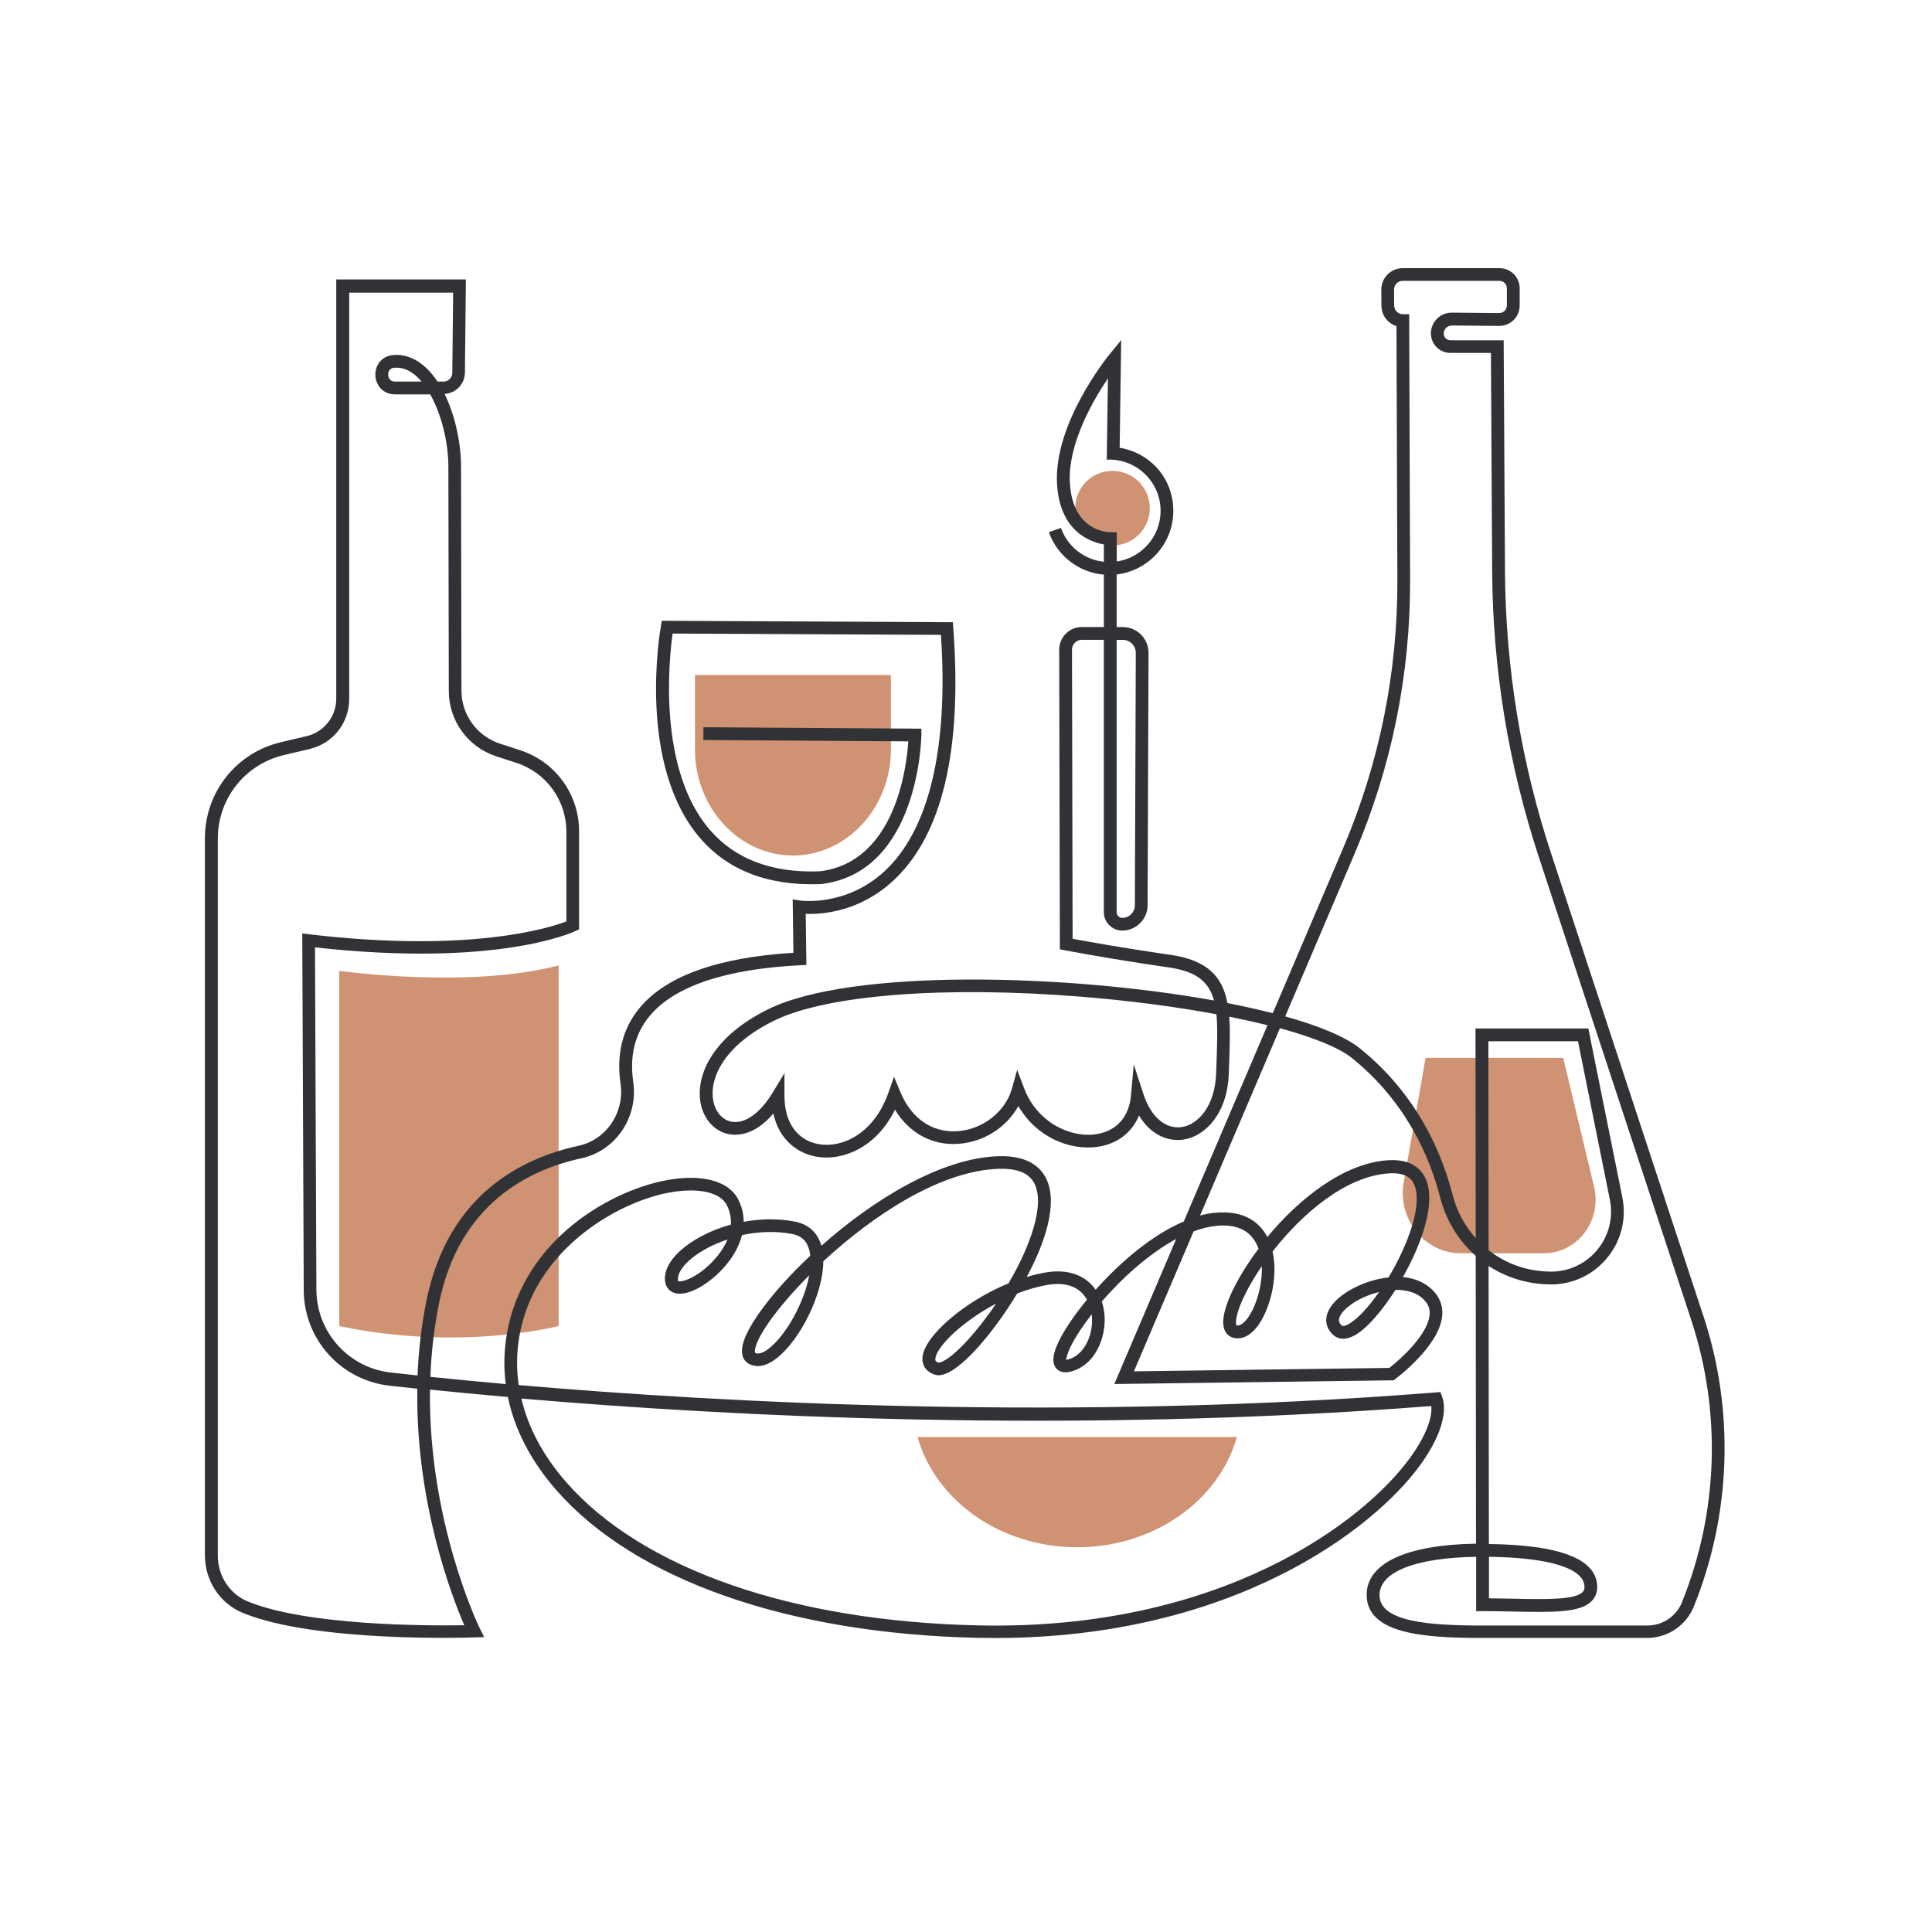 <svg width="264" height="264" viewBox="0 0 264 264" fill="none" xmlns="http://www.w3.org/2000/svg">
  <path d="M94.963 92.236V102.406C94.963 110.381 100.988 116.901 108.352 116.901C115.716 116.901 121.741 110.376 121.741 102.406V92.236H94.963Z" fill="#CF9373"/>
  <path d="M194.805 144.553H213.608L217.822 162.168C218.928 166.79 215.558 171.255 210.965 171.255H199.631C194.671 171.255 190.922 166.592 191.813 161.533L194.805 144.547V144.553Z" fill="#CF9373"/>
  <path d="M46.355 132.66C46.355 132.66 64.022 135.157 76.334 131.92V181.198C76.334 181.198 62.893 184.714 46.355 181.198V132.66Z" fill="#CF9373"/>
  <path d="M152.018 74.539C154.834 74.539 157.117 72.256 157.117 69.44C157.117 66.624 154.834 64.34 152.018 64.34C149.202 64.34 146.918 66.624 146.918 69.44C146.918 72.256 149.202 74.539 152.018 74.539Z" fill="#CF9373"/>
  <path d="M125.379 196.362C127.813 205.013 136.661 211.428 147.198 211.428C157.734 211.428 166.583 205.019 169.016 196.362H125.379Z" fill="#CF9373"/>
  <path d="M232.777 179.882L211.949 116.61C207.844 104.141 205.725 91.165 205.65 78.044L205.469 46.498H198.199C197.692 46.498 197.279 46.085 197.279 45.578C197.279 45.281 197.395 45.008 197.605 44.798C197.814 44.589 198.105 44.49 198.385 44.478L204.846 44.536C205.586 44.536 206.302 44.257 206.832 43.727C207.361 43.203 207.658 42.499 207.658 41.748V39.396C207.658 37.877 206.424 36.642 204.905 36.642H191.684C190.899 36.642 190.159 36.951 189.6 37.51C189.042 38.069 188.745 38.808 188.75 39.6L188.768 41.794C188.78 43.093 189.641 44.193 190.823 44.565L190.945 79.208C190.992 91.922 188.483 104.298 183.494 115.993L173.918 138.446C171.991 137.957 169.924 137.491 167.73 137.066C167.043 133.515 165.075 131.216 159.929 130.471C153.531 129.551 148.385 128.62 146.569 128.282L146.482 88.778C146.482 88.417 146.621 88.08 146.872 87.824C147.122 87.567 147.466 87.428 147.821 87.428H150.836V124.644C150.836 126.029 151.965 127.158 153.351 127.158C155.254 127.158 156.803 125.61 156.815 123.712L156.943 89.221C156.943 88.278 156.582 87.387 155.918 86.723C155.254 86.054 154.364 85.687 153.421 85.687H152.588V78.498C156.937 77.991 160.325 74.295 160.325 69.812C160.325 65.33 157.146 61.872 152.996 61.185L153.205 46.475L151.622 48.413C151.308 48.792 143.99 57.844 144.438 66.087C144.794 72.63 148.979 74.074 150.842 74.388V76.763C148.182 76.484 145.876 74.697 144.974 72.141L143.327 72.723C144.479 75.977 147.442 78.236 150.842 78.521V85.681H147.826C147 85.681 146.226 86.002 145.638 86.59C145.055 87.172 144.735 87.952 144.735 88.778L144.828 129.72L145.533 129.854C145.591 129.865 151.663 131.035 159.679 132.188C163.509 132.741 165.192 134.15 165.884 136.711C145.393 133.026 116.176 132.369 104.952 137.916C97.431 141.63 95.225 146.753 95.667 150.304C95.964 152.697 97.472 154.525 99.509 154.961C100.569 155.188 103.055 155.27 105.674 152.155C106.472 155.858 109.109 157.639 111.6 158.064C115.111 158.664 119.727 156.853 122.294 151.637C124.233 154.81 127.335 156.533 130.881 156.306C134.397 156.09 137.552 154.053 139.153 151.137C141.638 155.439 146.22 157.22 149.893 156.719C152.635 156.341 154.661 154.798 155.644 152.435C157.315 155.206 159.731 156.003 161.687 155.724C164.551 155.322 167.718 152.318 167.91 146.677L167.951 145.56C168.038 143.086 168.12 140.862 167.968 138.923C169.819 139.296 171.566 139.686 173.196 140.093L161.763 166.907C157.368 168.769 153.013 172.536 149.718 176.238C148.461 174.445 146.179 173.252 142.622 173.921C141.848 174.067 141.074 174.259 140.299 174.492C142.867 169.689 144.52 164.537 143.035 161.213C142.354 159.688 140.678 157.889 136.556 157.988C128.628 158.175 119.296 163.967 112.241 170.225C111.723 168.42 110.465 167.279 108.602 166.924C106.25 166.476 103.858 166.54 101.622 166.953C101.622 165.894 101.366 164.857 100.872 163.885C99.568 161.353 95.906 160.375 91.068 161.271C83.029 162.768 70.537 169.998 69.052 183.788C68.86 185.576 68.877 187.357 69.105 189.127C65.28 188.789 61.84 188.451 58.806 188.143C58.935 184.865 59.307 181.483 60.006 178.043C62.736 164.601 72.091 159.874 79.449 158.273C84.124 157.261 87.238 152.668 86.528 147.818C86.016 144.291 86.755 141.281 88.722 138.888C92.099 134.779 99.044 132.421 109.353 131.897L110.191 131.856L110.098 124.876C112.246 124.958 117.387 124.644 122.026 120.371C128.738 114.194 131.509 102.569 130.263 85.827L130.205 85.024L90.44 84.826L90.312 85.547C90.172 86.322 87.023 104.566 95.714 114.579C99.521 118.968 105.022 121.063 112.06 120.813H112.124C125.641 119.282 125.897 100.631 125.903 100.444V99.571L96.121 99.373L96.11 101.12L124.116 101.306C123.889 104.828 122.335 117.873 111.961 119.067C105.488 119.294 100.47 117.396 97.029 113.432C89.817 105.125 91.429 90.042 91.912 86.572L128.575 86.752C129.611 102.266 126.951 113.42 120.868 119.049C115.576 123.945 109.406 123.06 109.342 123.054L108.317 122.891L108.416 130.191C98.048 130.832 90.969 133.381 87.366 137.771C85.072 140.565 84.205 144.029 84.793 148.063C85.369 152.01 82.855 155.741 79.071 156.562C71.2 158.268 61.205 163.321 58.283 177.688C57.572 181.18 57.188 184.621 57.054 187.951C55.739 187.811 54.516 187.677 53.393 187.549C47.624 186.903 43.258 182.042 43.234 176.238L43.042 129.452C67.812 132.217 78.197 127.432 78.634 127.222L79.129 126.984V113.595C79.129 108.53 75.892 104.083 71.078 102.517L68.342 101.626C65.187 100.601 63.062 97.685 63.056 94.367L62.998 63.956C63.033 60.842 62.276 56.947 60.751 53.827C62.282 53.746 63.51 52.477 63.528 50.928L63.661 38.185H45.947V95.461C45.947 97.924 44.276 100.031 41.884 100.596L38.403 101.416C32.279 102.854 28 108.257 28 114.549V212.517C28 216.01 30.038 219.101 33.187 220.399C43.072 224.456 63.923 223.775 64.802 223.746L66.153 223.7L65.553 222.489C65.466 222.314 58.51 207.982 58.754 189.883C61.874 190.204 65.437 190.547 69.396 190.896C70.321 195.361 72.568 199.692 76.073 203.68C86.825 215.916 107.805 223.251 133.64 223.804C134.42 223.822 135.194 223.828 135.957 223.828C168.335 223.828 187.714 209.03 194.141 200.088C196.784 196.409 197.849 193.044 197.058 190.85L196.83 190.221L196.167 190.273C146.173 194.226 99.073 191.7 70.88 189.266C70.624 187.508 70.589 185.733 70.781 183.957C72.155 171.203 84.147 164.316 91.383 162.971C95.353 162.232 98.392 162.884 99.311 164.665C99.766 165.55 99.923 166.452 99.864 167.337C97 168.129 94.52 169.468 92.896 170.964C91.435 172.309 90.737 173.712 90.876 175.033C90.964 175.854 91.441 176.459 92.18 176.681C94.101 177.263 97.257 175.202 99.201 172.873C100.307 171.546 101.04 170.155 101.39 168.775C103.578 168.298 105.959 168.181 108.265 168.624C109.516 168.863 110.279 169.59 110.593 170.848C110.651 171.08 110.692 171.331 110.721 171.587C105.68 176.325 102.077 181.122 101.483 183.788C101.104 185.471 101.902 186.146 102.414 186.402C103.177 186.781 104.452 186.944 106.21 185.535C109.353 183.02 112.473 176.884 112.503 172.349C119.255 166.092 128.564 159.903 136.591 159.711C139.112 159.659 140.684 160.334 141.388 161.801C142.744 164.619 140.899 170.085 137.82 175.353C131.678 177.897 126.305 182.595 126.055 185.459C125.961 186.542 126.52 187.392 127.591 187.794C128.063 187.968 129.501 188.51 133.192 184.586C134.909 182.758 137.08 179.923 138.99 176.756C140.27 176.256 141.603 175.86 142.942 175.609C146.249 174.992 147.803 176.302 148.531 177.595C146.482 180.086 144.98 182.432 144.351 184.021C143.804 185.401 143.798 186.373 144.334 186.99C144.631 187.334 145.213 187.689 146.284 187.427C149.852 186.565 151.517 182.129 150.784 178.683C150.725 178.404 150.65 178.124 150.551 177.851C153.339 174.626 157.013 171.302 160.721 169.299L152.268 189.121L190.421 188.614L190.648 188.446C190.887 188.265 196.534 184.039 197.052 179.975C197.209 178.747 196.9 177.653 196.144 176.715C195.107 175.441 193.565 174.684 191.702 174.498C194.24 170.033 196.068 164.782 194.991 161.551C194.49 160.055 193.163 158.32 189.688 158.541C183.639 158.92 177.515 163.792 173.178 169.037C173.143 168.973 173.109 168.909 173.074 168.845C172.142 167.186 170.145 165.3 165.977 165.725C165.32 165.789 164.656 165.917 163.986 166.097L174.901 140.501C179.512 141.758 182.97 143.161 184.728 144.57C192.208 150.584 195.416 158.25 196.79 163.617C197.605 166.813 199.334 169.561 201.651 171.604L201.691 210.939C192.179 211.085 186.748 213.611 186.748 217.919C186.748 223.176 194.356 223.781 201.773 223.816H225.07C227.893 223.816 230.402 222.122 231.462 219.502C236.567 206.858 237.027 192.765 232.766 179.818L232.777 179.882ZM153.427 87.434C153.904 87.434 154.352 87.62 154.684 87.958C155.022 88.295 155.202 88.743 155.202 89.221L155.074 123.712C155.074 124.655 154.3 125.424 153.357 125.424C152.932 125.424 152.588 125.08 152.588 124.655V87.439H153.421L153.427 87.434ZM146.191 65.994C145.9 60.708 149.293 54.811 151.395 51.702L151.238 62.536V62.815C151.343 62.815 151.471 62.803 151.587 62.803C155.447 62.803 158.59 65.947 158.59 69.807C158.59 73.323 155.982 76.233 152.6 76.728V72.729H151.715C151.441 72.729 146.557 72.63 146.196 65.988L146.191 65.994ZM166.222 145.513L166.181 146.637C166.024 151.27 163.62 153.71 161.46 154.012C159.248 154.321 157.251 152.598 156.244 149.501L154.923 145.437L154.544 149.693C154.276 152.679 152.501 154.618 149.672 155.002C146.278 155.468 141.714 153.413 139.933 148.686L138.99 146.188L138.274 148.761C137.395 151.917 134.251 154.367 130.793 154.577C127.364 154.787 124.541 152.842 123.039 149.239L122.166 147.137L121.409 149.285C119.43 154.92 115.093 156.894 111.909 156.352C108.957 155.846 107.194 153.389 107.194 149.769V146.642L105.575 149.314C103.84 152.173 101.716 153.651 99.888 153.261C98.59 152.982 97.617 151.742 97.414 150.095C97.047 147.137 99.038 142.8 105.738 139.488C112.91 135.943 129.018 134.685 147.786 136.199C154.405 136.735 160.709 137.567 166.222 138.597C166.402 140.443 166.321 142.731 166.222 145.507V145.513ZM63.452 222.081C58.673 222.163 42.029 222.18 33.868 218.833C31.376 217.808 29.764 215.352 29.764 212.569V114.602C29.764 109.124 33.489 104.42 38.822 103.169L42.303 102.348C45.487 101.597 47.717 98.791 47.717 95.514V39.984H61.921L61.804 50.963C61.799 51.609 61.263 52.139 60.617 52.139H59.785C59.319 51.434 58.801 50.806 58.236 50.27C56.915 49.019 55.401 48.407 53.864 48.506L53.73 48.518C52.06 48.658 51.239 50.02 51.291 51.295C51.344 52.587 52.287 53.891 53.981 53.891H58.789C60.314 56.604 61.304 60.463 61.269 64.009L61.327 94.431C61.333 98.506 63.947 102.086 67.818 103.349L70.554 104.24C74.646 105.567 77.394 109.351 77.394 113.659V125.913C75.031 126.809 64.174 130.25 42.28 127.671L41.302 127.554L41.505 176.308C41.535 182.997 46.57 188.603 53.218 189.348C54.388 189.482 55.657 189.616 57.025 189.761C56.786 205.316 61.752 218.175 63.446 222.093L63.452 222.081ZM57.607 52.139H53.992C53.125 52.139 53.049 51.37 53.043 51.213C53.038 51.062 53.043 50.317 53.882 50.253H53.986C54.056 50.241 54.132 50.241 54.202 50.241C55.18 50.241 56.135 50.678 57.043 51.539C57.235 51.72 57.427 51.923 57.607 52.145V52.139ZM195.579 192.125C195.759 193.801 194.741 196.339 192.744 199.116C186.364 207.988 166.752 222.838 133.698 222.104C108.352 221.557 87.832 214.438 77.406 202.574C74.245 198.976 72.172 195.093 71.241 191.106C99.41 193.522 146.033 195.984 195.579 192.13V192.125ZM96.238 173.432C94.317 174.992 92.891 175.219 92.675 175.045C92.669 175.039 92.646 174.992 92.64 174.899C92.564 174.172 93.1 173.229 94.107 172.297C95.347 171.156 97.222 170.097 99.405 169.369C98.747 170.958 97.518 172.39 96.244 173.426L96.238 173.432ZM105.139 184.213C104.673 184.586 103.8 185.168 103.218 184.877C103.148 184.842 103.124 184.598 103.212 184.208C103.648 182.263 106.477 178.375 110.587 174.253C109.9 177.932 107.479 182.339 105.139 184.213ZM133.238 181.961C130.066 185.756 128.476 186.268 128.22 186.198C127.807 186.041 127.789 185.872 127.813 185.651C127.952 184.045 131.457 180.587 136.12 178.124C135.212 179.469 134.239 180.761 133.244 181.955L133.238 181.961ZM145.894 185.779C145.812 185.797 145.748 185.808 145.696 185.814C145.707 185.389 146.039 184.167 147.53 181.885C148.007 181.157 148.56 180.389 149.177 179.597C149.503 182.164 148.257 185.209 145.894 185.779ZM172.416 173.036C172.526 175.732 171.583 178.66 170.454 180.156C169.93 180.849 169.389 181.21 168.975 181.111C168.888 181.023 168.713 180.301 169.447 178.415C170.041 176.884 171.065 175.004 172.416 173.031V173.036ZM166.175 167.512C168.772 167.25 170.588 168.001 171.572 169.753C171.729 170.033 171.863 170.329 171.973 170.638C169.173 174.358 167.357 178.054 167.165 180.284C166.996 182.228 168.114 182.706 168.597 182.822C169.243 182.973 170.518 182.968 171.845 181.21C173.464 179.061 174.715 174.626 173.894 171.016C177.929 165.841 183.884 160.707 189.816 160.334C192.389 160.177 193.07 161.295 193.355 162.156C194.292 164.962 192.313 170.254 189.734 174.562C189.303 174.608 188.855 174.678 188.407 174.771C185.438 175.406 181.939 177.344 181.317 179.684C181.043 180.703 181.357 181.681 182.196 182.426C182.673 182.851 183.738 183.398 185.52 182.222C187.022 181.239 188.943 178.992 190.689 176.256C192.074 176.238 193.739 176.547 194.805 177.862C195.259 178.421 195.433 179.056 195.334 179.801C195.003 182.432 191.452 185.68 189.845 186.92L154.946 187.386L163.102 168.263C164.144 167.873 165.174 167.611 166.169 167.512H166.175ZM188.442 176.553C187.115 178.456 185.729 179.999 184.559 180.767C184.111 181.058 183.564 181.309 183.354 181.128C182.912 180.732 182.929 180.406 182.999 180.133C183.319 178.939 185.555 177.251 188.442 176.553ZM229.861 218.903C229.069 220.859 227.2 222.122 225.087 222.122H202.588C195.276 222.122 188.506 221.621 188.506 217.966C188.506 214.793 193.419 212.86 201.709 212.732V220.154H202.588C204.09 220.154 205.522 220.183 206.901 220.213C212.1 220.317 215.855 220.393 217.455 218.821C217.985 218.303 218.253 217.645 218.253 216.871C218.253 213.076 213.276 211.096 203.449 210.986L203.409 172.984C205.656 174.457 208.293 175.342 211.122 175.481L211.459 175.499C214.539 175.65 217.467 174.387 219.475 172.047C221.49 169.707 222.293 166.627 221.682 163.6L217.042 140.542H201.621L201.651 169.194C200.172 167.547 199.066 165.521 198.484 163.239C197.046 157.61 193.681 149.576 185.828 143.26C183.837 141.659 180.234 140.181 175.618 138.888L185.095 116.663C190.177 104.746 192.726 92.137 192.686 79.185L192.558 42.935H191.69C191.044 42.935 190.514 42.411 190.508 41.765L190.491 39.571C190.491 39.25 190.613 38.953 190.834 38.727C191.056 38.499 191.358 38.377 191.679 38.377H204.899C205.452 38.377 205.906 38.831 205.906 39.384V41.736C205.906 42.016 205.795 42.278 205.597 42.475C205.399 42.673 205.114 42.778 204.858 42.778L198.396 42.72C197.616 42.72 196.912 43.005 196.371 43.541C195.829 44.076 195.526 44.798 195.526 45.561C195.526 47.033 196.726 48.227 198.193 48.227H203.729L203.898 78.038C203.973 91.346 206.121 104.502 210.284 117.14L231.112 180.412C235.245 192.969 234.797 206.637 229.849 218.897L229.861 218.903ZM203.385 142.288H215.628L219.982 163.943C220.483 166.441 219.819 168.973 218.16 170.906C216.501 172.833 214.097 173.875 211.547 173.752L211.209 173.735C208.293 173.595 205.592 172.547 203.409 170.83L203.379 142.288H203.385ZM203.455 212.732C211.768 212.831 216.512 214.321 216.512 216.865C216.512 217.168 216.431 217.389 216.239 217.57C215.162 218.629 211.168 218.548 206.942 218.46C205.819 218.437 204.666 218.414 203.461 218.408V212.726L203.455 212.732Z" fill="#313235"/>
</svg>
